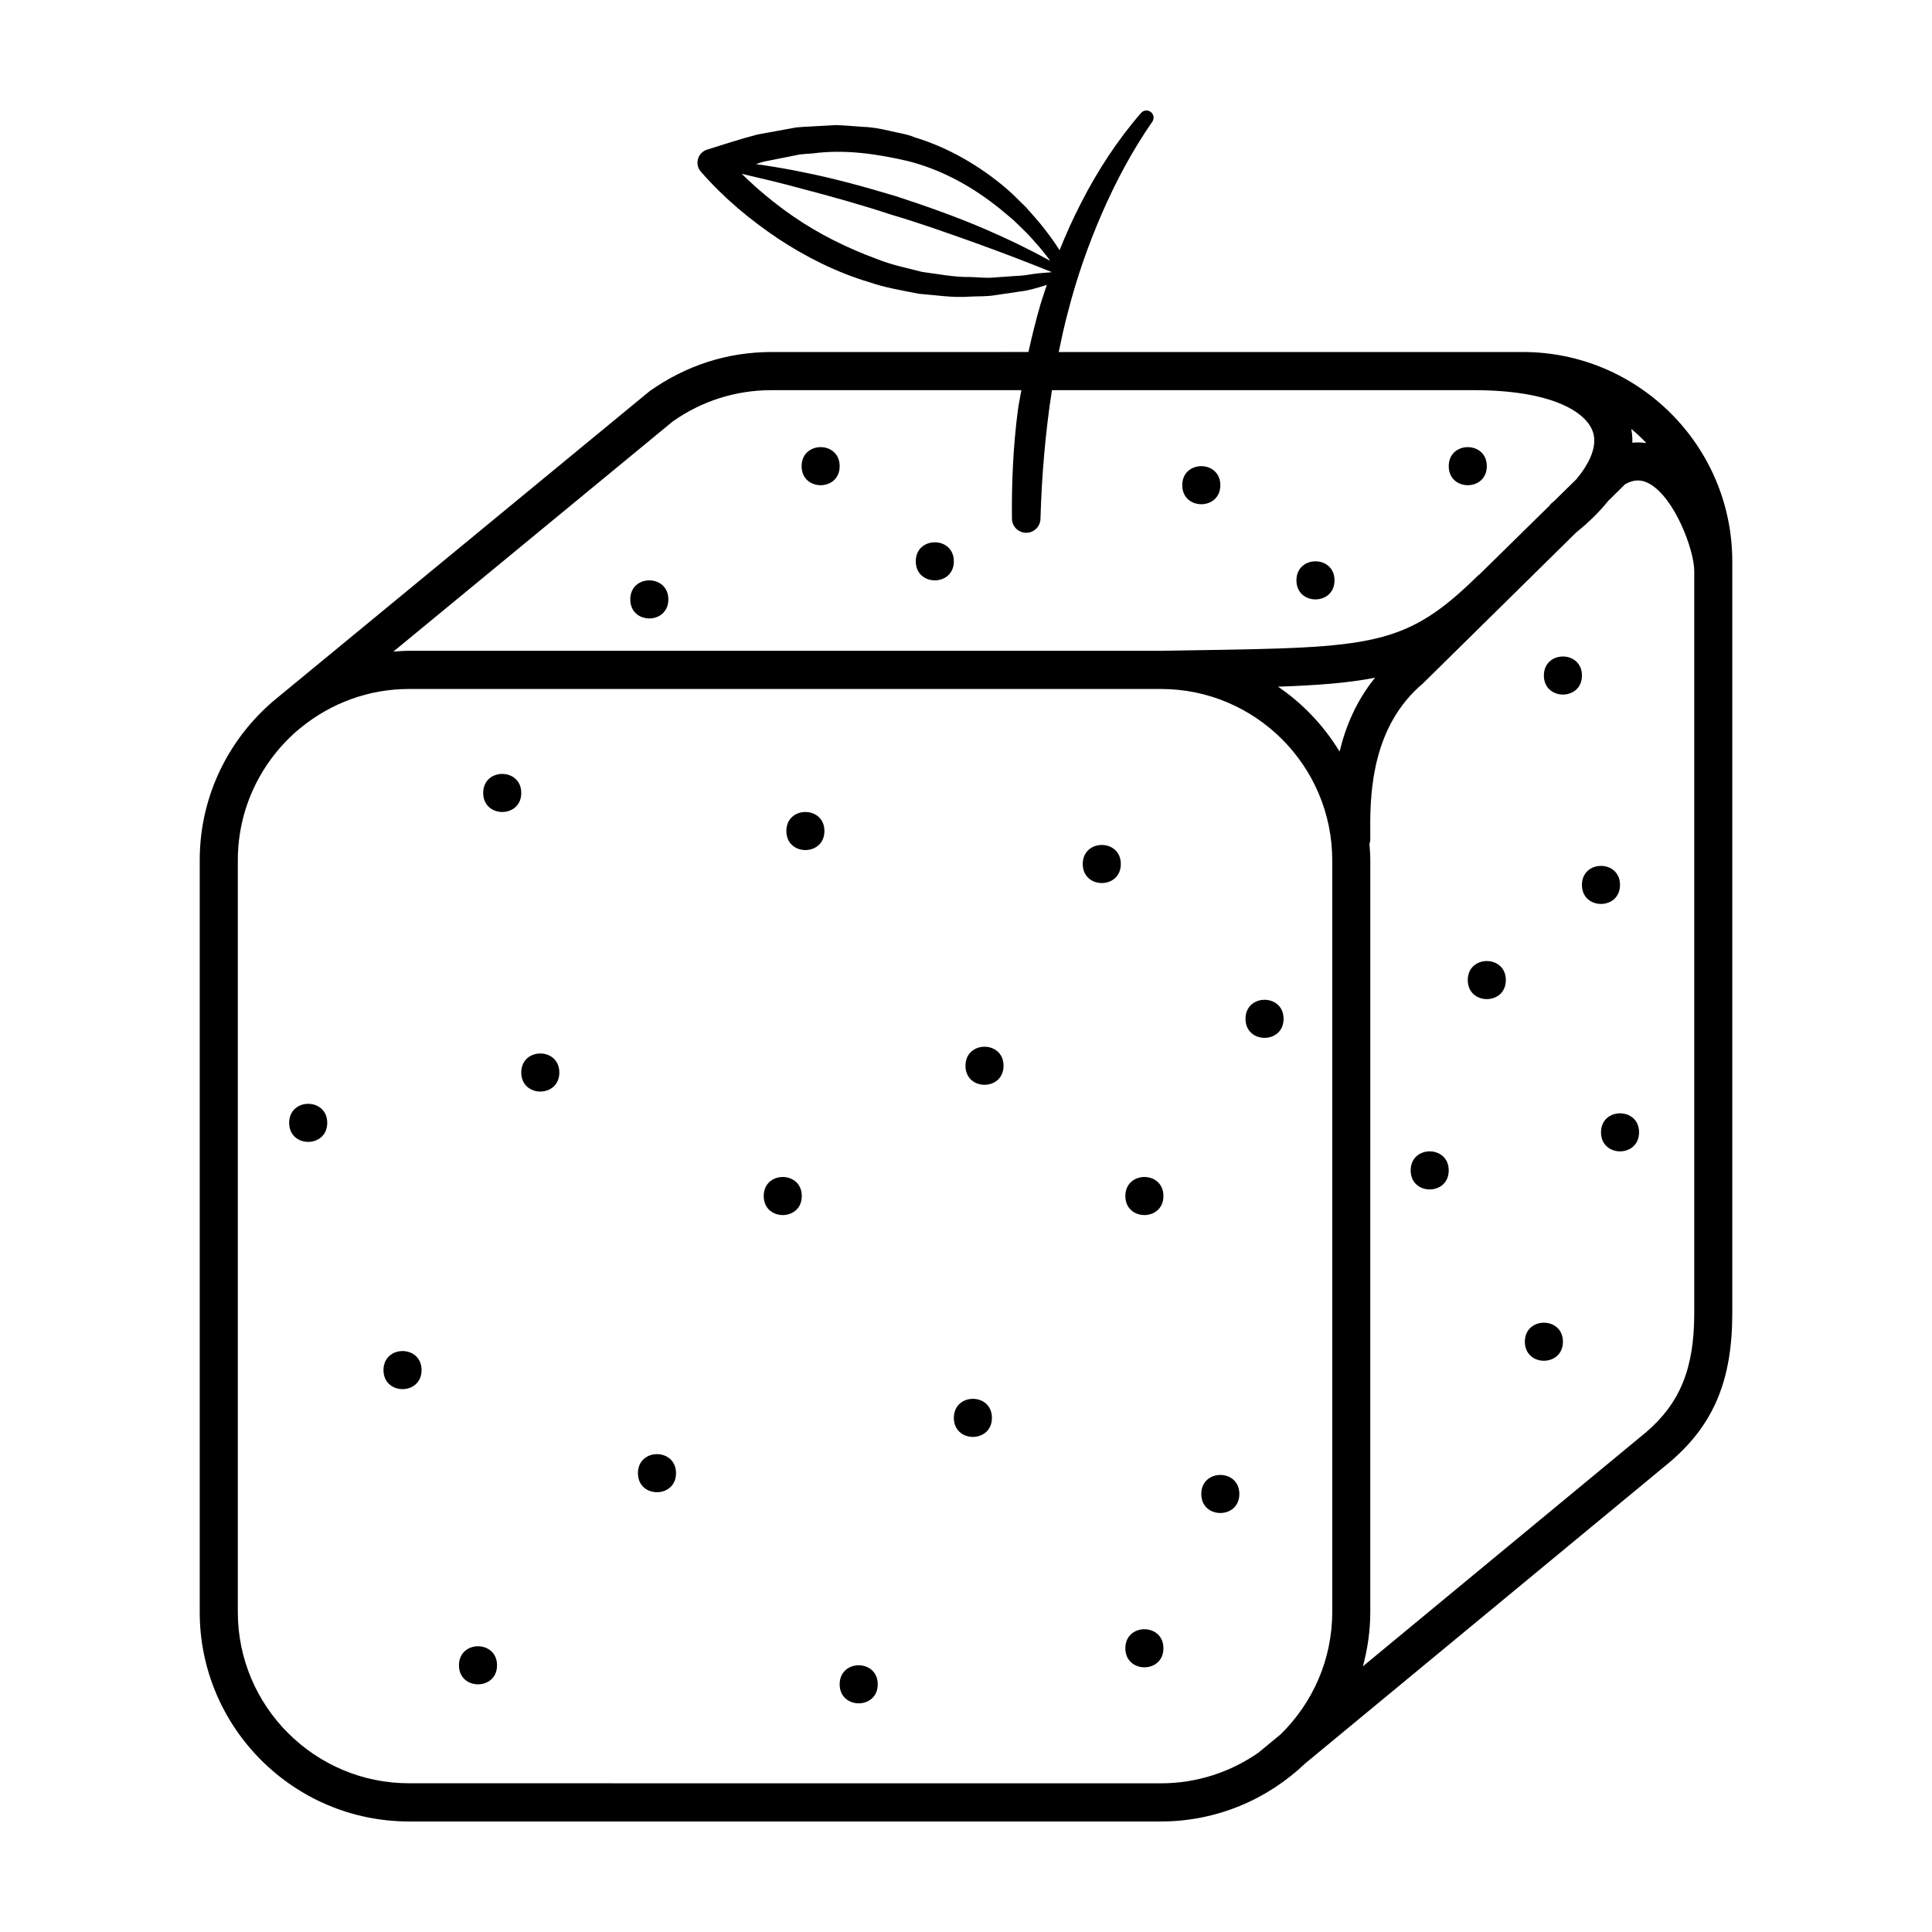 <?xml version="1.0" encoding="UTF-8"?>
<!-- Uploaded to: SVG Repo, www.svgrepo.com, Generator: SVG Repo Mixer Tools -->
<svg fill="#000000" width="800px" height="800px" version="1.1" viewBox="144 144 512 512" xmlns="http://www.w3.org/2000/svg">
 <g>
  <path d="m547.59 237.29h-123.02c0.742-3.559 1.5-7.117 2.457-10.629 2.277-8.938 5.328-17.668 9.008-26.133 3.684-8.457 8.051-16.652 13.324-24.25l0.02-0.027c0.539-0.785 0.414-1.863-0.32-2.504-0.789-0.684-1.984-0.602-2.672 0.188-6.305 7.266-11.578 15.375-15.941 23.938-2.09 4.055-3.957 8.219-5.656 12.453-0.113-0.18-0.211-0.371-0.332-0.547-1.246-1.945-2.633-3.789-4.055-5.609-1.414-1.828-3.004-3.512-4.527-5.262-1.672-1.602-3.277-3.293-5.027-4.824-7.07-6.031-15.332-10.918-24.375-13.668-2.188-0.926-4.555-1.188-6.84-1.77-2.309-0.527-4.625-0.965-6.984-1.031-2.348-0.156-4.703-0.391-7.051-0.469l-7.027 0.387c-1.168 0.078-2.348 0.105-3.512 0.23l-3.441 0.625-6.891 1.262c-4.5 1.152-8.906 2.633-13.34 4.004-0.465 0.145-0.926 0.395-1.316 0.734-1.504 1.316-1.656 3.606-0.336 5.109l0.039 0.043c6.16 7.031 12.938 12.652 20.418 17.688 7.469 4.93 15.586 8.996 24.199 11.562 4.246 1.48 8.711 2.168 13.094 3.059 4.473 0.352 8.91 1.094 13.391 0.766 2.231-0.137 4.469-0.004 6.672-0.363l6.598-0.98c2.078-0.199 4.648-0.934 7.047-1.703 0.082-0.027 0.152-0.059 0.234-0.086-0.574 1.699-1.148 3.398-1.676 5.113-1.219 4.191-2.266 8.43-3.207 12.688l-68.199 0.008c-11.488 0-22.531 3.516-32.219 10.391l-98.359 81.004c-12.688 10.176-20.84 25.777-20.84 43.27v199.27c0 30.594 24.891 55.48 55.484 55.48h199.24c14.816 0 28.266-5.875 38.227-15.371l96.664-79.895c11.586-9.867 16.531-21.648 16.531-39.402v-199.27c0-30.594-24.891-55.484-55.484-55.484zm-134.04-20.18-6.316 0.445c-2.098 0.188-4.207-0.117-6.301-0.148-4.207 0.062-8.332-0.812-12.469-1.328-4.051-1.043-8.152-1.852-12.035-3.426-7.82-2.867-15.359-6.582-22.25-11.336-4.816-3.324-9.461-7.156-13.609-11.254 5.312 1.238 10.613 2.481 15.859 3.934 7.902 2.07 15.773 4.254 23.527 6.82 7.836 2.305 15.531 5.055 23.227 7.816 6.519 2.344 13.004 4.852 19.441 7.434-0.012 0.027-0.023 0.059-0.031 0.086l-3.336 0.273c-1.828 0.16-3.441 0.621-5.707 0.684zm-6.035-18.945c1.738 1.293 3.344 2.762 5.035 4.137 1.543 1.527 3.172 2.996 4.637 4.617 1.473 1.617 2.918 3.262 4.242 5.008 0.324 0.379 0.602 0.789 0.898 1.188-5.723-3.121-11.574-5.961-17.559-8.52-7.613-3.262-15.43-6.008-23.301-8.59-7.934-2.371-15.918-4.613-24.043-6.242-4.344-0.926-8.723-1.664-13.117-2.277 0.719-0.215 1.434-0.465 2.16-0.66l6.348-1.262 3.176-0.637c1.066-0.129 2.137-0.164 3.207-0.25 8.578-1.164 17.141 0.086 25.418 2.012 8.297 2.09 16.051 6.195 22.898 11.477zm8.328 87.027c2.09 0.062 3.832-1.582 3.891-3.672l0.004-0.074c0.332-11.418 1.289-22.801 3.035-34.047h111.86c20.367 0 29.609 5.664 31.465 10.961 0.219 0.629 0.348 1.289 0.387 1.977 0.172 3.117-1.52 6.812-4.727 10.66l-5.883 5.777c-0.281 0.234-0.527 0.469-0.82 0.703-0.207 0.164-0.316 0.395-0.488 0.582l-18.516 18.191c-0.082 0.07-0.184 0.094-0.262 0.168-19.32 19.035-27.988 19.172-76.105 19.922l-7.688 0.125c-0.023 0-0.043 0.016-0.066 0.016-0.098 0-0.188-0.016-0.285-0.016l-199.23 0.004c-1.406 0-2.789 0.109-4.172 0.211l74.004-60.961c7.688-5.441 16.711-8.316 26.102-8.316h66.324c-0.297 1.789-0.695 3.559-0.938 5.356-1.23 9.527-1.66 19.121-1.562 28.691 0.023 2.019 1.633 3.684 3.672 3.742zm66.84 40.785c10.508-0.355 18.738-0.996 25.734-2.379-5.027 6.16-7.836 13.027-9.41 19.582-4.168-6.828-9.715-12.727-16.324-17.203zm93.902-64.656c0.008-0.375 0.02-0.758 0.008-1.113-0.031-0.906-0.137-1.742-0.277-2.523 1.41 1.152 2.727 2.41 3.984 3.723-1.23-0.184-2.469-0.207-3.715-0.086zm-353.12 75.727c0.02-0.016 0.043-0.016 0.062-0.031l0.375-0.309c7.801-6.32 17.719-10.121 28.516-10.121h199.24c25.035 0 45.398 20.367 45.398 45.398v199.21c0 12.672-5.231 24.133-13.633 32.379l-5.812 4.805c-0.012 0.008-0.016 0.023-0.023 0.031-7.359 5.144-16.289 8.188-25.93 8.188l-199.24-0.012c-25.031 0-45.398-20.363-45.398-45.398l0.004-199.21c0-14.035 6.406-26.598 16.441-34.934zm356.6 186.64-74.875 61.891c1.23-4.586 1.949-9.383 1.949-14.355v-0.031l0.004-199.21v-0.027c0-1.457-0.109-2.887-0.219-4.312 0.082-0.355 0.219-0.695 0.219-1.074v-0.027l-0.004-1.762c-0.004-0.559-0.008-1.156-0.008-1.785-0.012-9.539 0.715-26.727 13.938-37.855l40.582-39.984c3.625-2.926 6.402-5.738 8.543-8.418l4.488-4.422c2.297-1.289 4.301-1.32 6.414-0.137 6.754 3.766 11.895 17.641 11.895 23.148v196.7c0 14.676-3.766 23.867-12.926 31.668z"/>
  <path d="m230.72 441.57c0 6.723-10.09 6.723-10.09 0 0-6.727 10.09-6.727 10.09 0"/>
  <path d="m292.23 428.23c0 6.727-10.09 6.727-10.09 0 0-6.727 10.09-6.727 10.09 0"/>
  <path d="m282.14 354.14c0 6.727-10.09 6.727-10.09 0 0-6.727 10.09-6.727 10.09 0"/>
  <path d="m441.03 372.97c0 6.727-10.09 6.727-10.09 0s10.09-6.727 10.09 0"/>
  <path d="m484.16 414c0 6.723-10.086 6.723-10.086 0 0-6.727 10.086-6.727 10.086 0"/>
  <path d="m409.95 426.44c0 6.723-10.09 6.723-10.09 0 0-6.727 10.09-6.727 10.09 0"/>
  <path d="m356.48 460.96c0 6.727-10.086 6.727-10.086 0 0-6.727 10.086-6.727 10.086 0"/>
  <path d="m452.32 460.96c0 6.727-10.09 6.727-10.09 0 0-6.727 10.09-6.727 10.09 0"/>
  <path d="m527.93 454.17c0 6.727-10.086 6.727-10.086 0s10.086-6.727 10.086 0"/>
  <path d="m563.23 323.02c0 6.727-10.086 6.727-10.086 0 0-6.723 10.086-6.723 10.086 0"/>
  <path d="m573.32 378.51c0 6.727-10.09 6.727-10.09 0 0-6.723 10.09-6.723 10.09 0"/>
  <path d="m578.37 444.08c0 6.727-10.086 6.727-10.086 0 0-6.723 10.086-6.723 10.086 0"/>
  <path d="m558.19 499.57c0 6.727-10.086 6.727-10.086 0 0-6.723 10.086-6.723 10.086 0"/>
  <path d="m255.72 507.09c0 6.723-10.09 6.723-10.09 0 0-6.727 10.09-6.727 10.09 0"/>
  <path d="m323.15 534.41c0 6.723-10.09 6.723-10.09 0 0-6.727 10.09-6.727 10.09 0"/>
  <path d="m452.32 580.81c0 6.727-10.09 6.727-10.09 0s10.09-6.727 10.09 0"/>
  <path d="m362.48 364.23c0 6.723-10.086 6.723-10.086 0 0-6.727 10.086-6.727 10.086 0"/>
  <path d="m406.87 519.75c0 6.723-10.09 6.723-10.09 0 0-6.727 10.09-6.727 10.09 0"/>
  <path d="m376.61 590.36c0 6.723-10.09 6.723-10.09 0 0-6.727 10.09-6.727 10.09 0"/>
  <path d="m275.72 585.32c0 6.727-10.09 6.727-10.09 0 0-6.723 10.09-6.723 10.09 0"/>
  <path d="m472.44 539.92c0 6.723-10.086 6.723-10.086 0 0-6.727 10.086-6.727 10.086 0"/>
  <path d="m366.52 267.54c0 6.727-10.086 6.727-10.086 0 0-6.727 10.086-6.727 10.086 0"/>
  <path d="m538.02 267.54c0 6.727-10.09 6.727-10.09 0 0-6.727 10.09-6.727 10.09 0"/>
  <path d="m497.66 297.8c0 6.727-10.09 6.727-10.09 0 0-6.727 10.09-6.727 10.09 0"/>
  <path d="m396.78 292.76c0 6.723-10.09 6.723-10.09 0 0-6.727 10.09-6.727 10.09 0"/>
  <path d="m467.4 272.58c0 6.727-10.09 6.727-10.09 0 0-6.723 10.09-6.723 10.09 0"/>
  <path d="m321.12 302.85c0 6.727-10.09 6.727-10.09 0 0-6.727 10.09-6.727 10.09 0"/>
  <path d="m543.06 403.73c0 6.727-10.086 6.727-10.086 0 0-6.727 10.086-6.727 10.086 0"/>
 </g>
</svg>